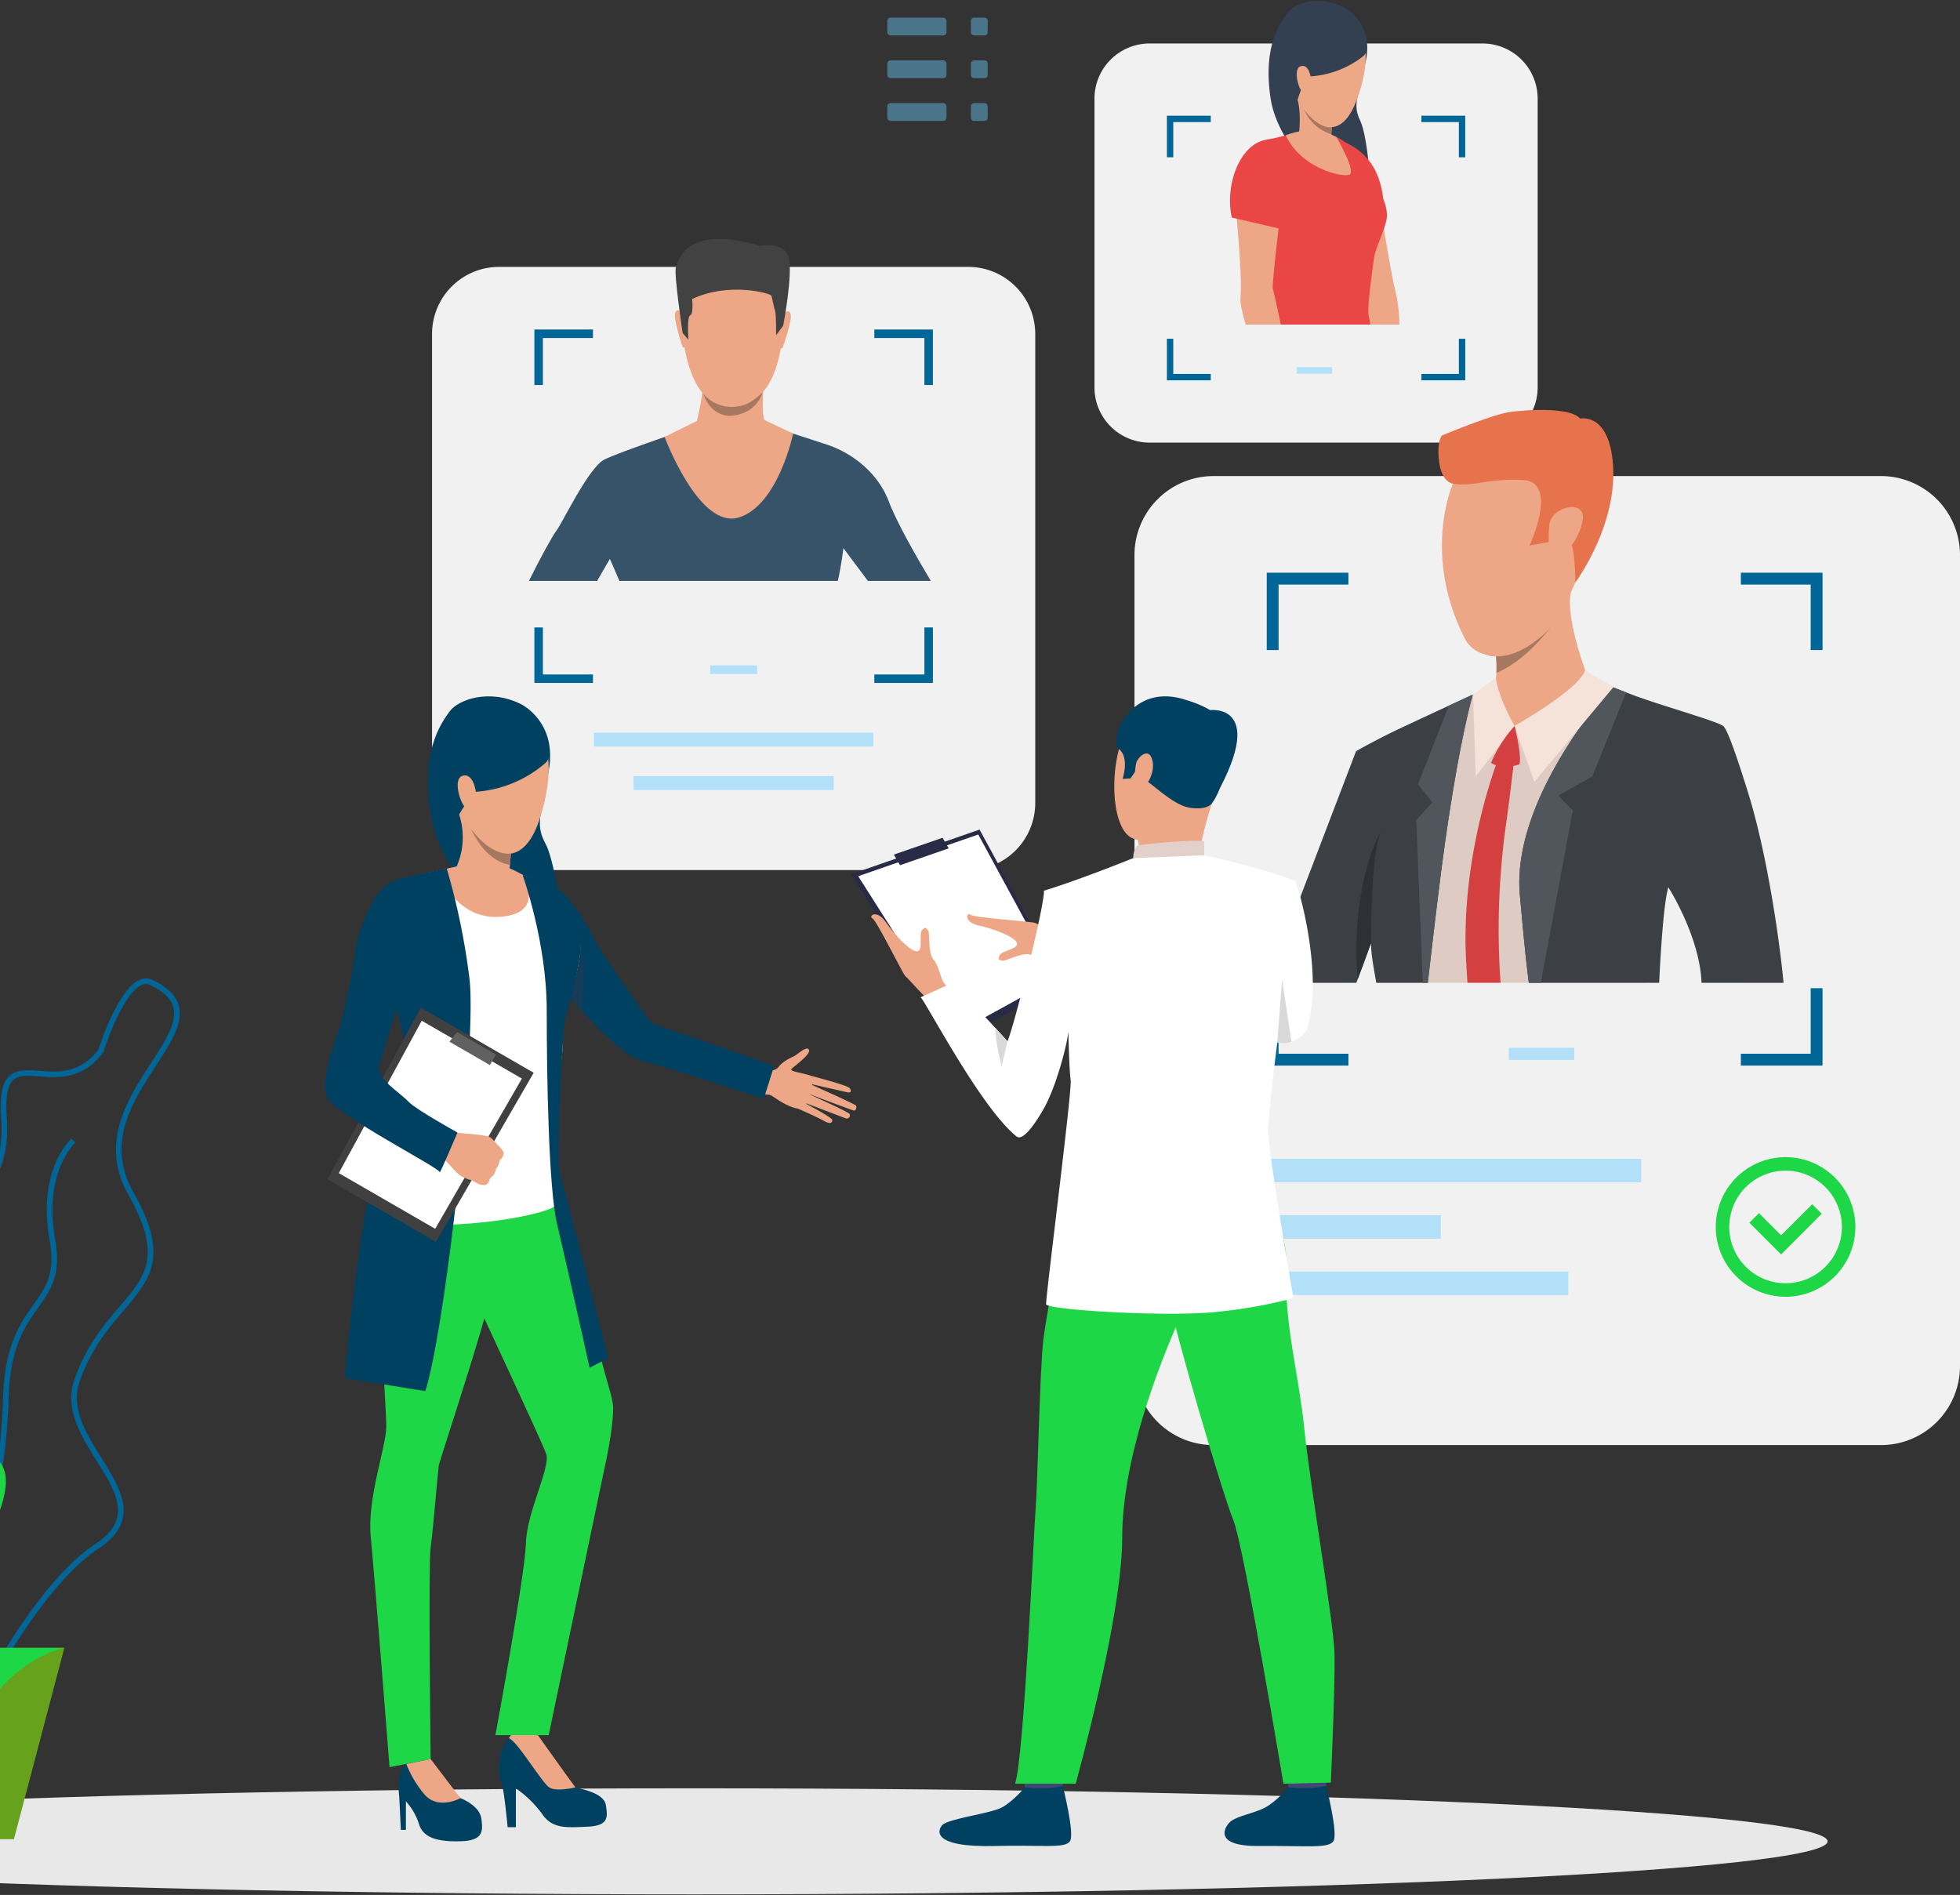 <svg xmlns="http://www.w3.org/2000/svg" xmlns:xlink="http://www.w3.org/1999/xlink" width="572" height="553" viewBox="0 0 572 553">
  <rect x="0" y="0" width="572" height="553" fill="#333333" stroke="none"/>
  <defs>
    <clipPath id="clip-path">
      <rect id="Rectángulo_707" data-name="Rectángulo 707" width="572" height="553" transform="translate(0 1912)" fill="none" stroke="#707070" stroke-width="1"/>
    </clipPath>
  </defs>
  <g id="estrategia-ilust-2" transform="translate(0 -1912)" clip-path="url(#clip-path)">
    <g id="estrategia-ilust-2-2" data-name="estrategia-ilust-2" transform="translate(-127.932 2489.506)">
      <path id="Trazado_4566" data-name="Trazado 4566" d="M421.82-320.128H284.946a19.581,19.581,0,0,1-19.58-19.58V-476.582a19.58,19.58,0,0,1,19.58-19.579H421.82A19.578,19.578,0,0,1,441.4-476.582v136.873A19.578,19.578,0,0,1,421.82-320.128Z" transform="translate(-11.347 -3.467)" fill="#f1f1f1" fill-rule="evenodd"/>
      <path id="Trazado_4567" data-name="Trazado 4567" d="M314.744-350.107h81.5v-4.026h-81.5Z" transform="translate(-13.458 -9.541)" fill="rgba(104,205,255,0.47)"/>
      <path id="Trazado_4568" data-name="Trazado 4568" d="M326.8-336.853h58.414v-4.027H326.8Z" transform="translate(-13.974 -10.107)" fill="rgba(104,205,255,0.47)"/>
      <path id="Trazado_4569" data-name="Trazado 4569" d="M697.371-149.6H502.581a23.064,23.064,0,0,1-23.065-23.065V-409.316a23.065,23.065,0,0,1,23.065-23.066H697.371a23.064,23.064,0,0,1,23.064,23.066v236.656A23.064,23.064,0,0,1,697.371-149.6Z" transform="translate(-20.504 -6.195)" fill="#f1f1f1" fill-rule="evenodd"/>
      <path id="Trazado_4570" data-name="Trazado 4570" d="M593.63-254.566h19.11V-258.1H593.63Z" transform="translate(-25.383 -13.647)" fill="rgba(104,205,255,0.47)"/>
      <path id="Trazado_4571" data-name="Trazado 4571" d="M517.846-217.374H629.033v-6.852H517.846Z" transform="translate(-22.143 -15.095)" fill="rgba(104,205,255,0.47)"/>
      <path id="Trazado_4572" data-name="Trazado 4572" d="M517.846-183.012h89.911v-6.852H517.846Z" transform="translate(-22.143 -16.565)" fill="rgba(104,205,255,0.47)"/>
      <path id="Trazado_4573" data-name="Trazado 4573" d="M517.846-200.193h52.71v-6.852h-52.71Z" transform="translate(-22.143 -15.83)" fill="rgba(104,205,255,0.47)"/>
      <path id="Trazado_4574" data-name="Trazado 4574" d="M523.3-281.666h-3.461v22.587h23.839v-3.46H523.3Zm155.28,0v19.127H658.206v3.46h23.835v-22.587ZM519.843-380.339H523.3v-19.123h20.378v-3.46H519.843Zm138.363-22.583v3.46h20.378v19.123h3.458v-22.583Z" transform="translate(-22.228 -7.454)" fill="#006698"/>
      <path id="Trazado_4575" data-name="Trazado 4575" d="M677.109-220.807a16.45,16.45,0,0,0-16.433,16.433,16.449,16.449,0,0,0,16.433,16.43,16.45,16.45,0,0,0,16.433-16.43A16.45,16.45,0,0,0,677.109-220.807Zm0,36.807a20.4,20.4,0,0,1-20.378-20.374,20.4,20.4,0,0,1,20.378-20.378,20.4,20.4,0,0,1,20.378,20.378A20.4,20.4,0,0,1,677.109-184Z" transform="translate(-28.081 -15.073)" fill="#1ED746"/>
      <path id="Trazado_4576" data-name="Trazado 4576" d="M676.249-195.74,666.991-205l2.786-2.789,6.472,6.467,9.067-9.067L688.1-207.6Z" transform="translate(-28.52 -15.687)" fill="#1ED746"/>
      <path id="Trazado_4577" data-name="Trazado 4577" d="M661.282-16.858c0,8.547-148.034,15.475-330.64,15.475S0-8.311,0-16.858,148.032-32.33,330.641-32.33,661.282-25.4,661.282-16.858Z" transform="translate(0 -23.301)" fill="#e8e8e8" fill-rule="evenodd"/>
      <path id="Trazado_4580" data-name="Trazado 4580" d="M399.966-425.552c-3.908-10.337-13.3-15.083-17.728-16.562-1.576-.525-4.4-1.445-7.365-2.406-5.354-1.73-11.2-3.611-11.2-3.611H345.207s-6.394,2.143-13.193,4.525l0,.006c-6.26,2.2-12.855,4.59-15.078,5.708-4.643,2.318-12.452,18.885-14.03,20.785-.815.978-4.439,7.431-8,14.641h19.894c2.1-3.611,3.721-6.413,3.721-6.413s1.259,2.761,2.784,6.413h63.737c1.008-4.241,1.635-9.58,1.635-9.58s3.414,4.642,7.142,9.58H412.18C407.712-409.961,402.168-419.716,399.966-425.552Z" transform="translate(-12.61 -5.521)" fill="#375369"/>
      <path id="Trazado_4581" data-name="Trazado 4581" d="M358.626-501.149s14.441,2.275,12.241,24.867-14.944,20.74-15.8,20.717-12.792.413-13.723-27.171C341.349-482.737,340.942-503.133,358.626-501.149Z" transform="translate(-14.596 -3.248)" fill="#eda786"/>
      <path id="Trazado_4582" data-name="Trazado 4582" d="M372.382-481.865s1.578-1.689,2.16.021-2.157,9.336-2.256,9.692c0,0-.287.663-.667.3S372.382-481.865,372.382-481.865Z" transform="translate(-15.887 -4.047)" fill="#eda786"/>
      <path id="Trazado_4583" data-name="Trazado 4583" d="M341.652-482.164s-1.548-1.719-2.159-.021,1.952,9.374,2.066,9.733c0,0,.277.669.664.311S341.652-482.164,341.652-482.164Z" transform="translate(-14.512 -4.033)" fill="#eda786"/>
      <path id="Trazado_4584" data-name="Trazado 4584" d="M371.01-479.343l-2.07,2.764s.06-6.058-.273-7.009-.839-3.852-1.115-4.536-12.4-4.082-23.108.992c0,0,.471,4.357-.557,4.745s-.521,7.1-.521,7.1l-1.7-1.918s-2.6-17.382-1.959-19.193,2.69-12.7,24.66-6.238c0,0,6.848-1.45,8.223,3.279S371.01-479.343,371.01-479.343Z" transform="translate(-14.521 -3.104)" fill="#424242"/>
      <path id="Trazado_4585" data-name="Trazado 4585" d="M367.233-449.175l-1.852-.91c-.9-2.011-.234-10.5-.234-10.5s-18.389-4.681-17.865-1.1-1.581,11.895-1.581,11.895l-9.435,4.685s10.052,26.99,21.6,23.509,15.916-24.482,15.916-24.482Z" transform="translate(-14.379 -4.884)" fill="#eda786"/>
      <path id="Trazado_4586" data-name="Trazado 4586" d="M348.053-457.49a10.9,10.9,0,0,0,8.1,3.826c3.385,0,5.814-.949,9.185-4.235,0,0-1.462,6.241-9.161,6.821C356.18-451.078,350.6-450.368,348.053-457.49Z" transform="translate(-14.883 -5.104)" fill="#a67860"/>
      <path id="Trazado_4587" data-name="Trazado 4587" d="M291.369-362.9s10.613,5.19,7.986,19.309-3.785,16.022-.848,21.54,6.4,29.051,3.755,33.51-32.69-19.6-36.858-39.791,2.643-29.169,5.048-32.515S282-367.652,291.369-362.9Z" transform="translate(-11.292 -9.066)" fill="#004161"/>
      <path id="Trazado_4588" data-name="Trazado 4588" d="M288.3-21.783h2.4V-33.127a32.143,32.143,0,0,1,7.676,7.492c2.96,4.345,7.028,3.978,13.225,3.7s5.921-2.773,5.367-6.288-6.845-4.625-8.881-5.18-6.655-8.514-8.139-10.453a26.532,26.532,0,0,1-3.1-5.18s-1.154-4.716-6.891,0-4.068,13.783-3.421,14.614S288.3-21.783,288.3-21.783Z" transform="translate(-12.221 -22.497)" fill="#004161"/>
      <path id="Trazado_4589" data-name="Trazado 4589" d="M300.538-33.366c2.126,1.388,7.676,0,7.676,0C306.642-35.4,296.977-49,296.977-49c-5.874-3.421-8.193,1.288-8.193,1.288C291.18-46.976,298.413-34.754,300.538-33.366Z" transform="translate(-12.348 -22.535)" fill="#eda786"/>
      <path id="Trazado_4590" data-name="Trazado 4590" d="M365.653-251.468s3.851.738,5.166-1.071c1.118-1.538,3.674-2.72,4.462-3.083,1.051-.491,3.721-3.19,4.352-1.869s-4.188,4.666-5.059,5.567,4.722,1.3,5.69,2.183-.223,10.106-4.031,9.388-7.4-4-8.093-3.995a23.611,23.611,0,0,1-2.793-.414Z" transform="translate(-15.622 -13.657)" fill="#eda786"/>
      <path id="Trazado_4591" data-name="Trazado 4591" d="M379.907-249.774s11.511,2.973,12.112,3.811.4,1.455-.684,1.221-11.2-2.549-11.2-2.549,13.032,5.807,13.676,6.388c.374.34.063,1.552-.53,1.482s-13.84-5.09-13.84-5.09,12.158,5.447,12.551,6.091a.917.917,0,0,1-1.152,1.265c-.93-.341-12.5-4.759-12.5-4.759s8.6,4.522,8.61,5.263c.007.454-.214,1.515-2.4.28s-7.639-3.611-7.639-3.611Z" transform="translate(-16.116 -14.003)" fill="#eda786"/>
      <path id="Trazado_4592" data-name="Trazado 4592" d="M255.825-20.6H257.3v-8.327a18.115,18.115,0,0,1,3.835,6.685c1.2,3.978,5.507,5.156,12.075,4.973s6.659-2.777,6.1-6.661-6.1-5.92-6.1-5.92c-2.5-2.219-8.694-11.42-8.694-11.42a8.66,8.66,0,0,0-7.1,1.455c-3.12,2.52-2.149,8.21-2.059,9.688S255.825-20.6,255.825-20.6Z" transform="translate(-10.91 -22.909)" fill="#004161"/>
      <path id="Trazado_4593" data-name="Trazado 4593" d="M259.988-226.967s-7.826,10.173-9.95,22.243,1.255,52.58,1.162,58.548-5.64,20.808-4.533,32.045,5.49,67.171,5.49,67.171l11.991-2.38s-.694-57.022,0-61.738,2.086-21.909,2.362-23.852,17.615-52.944,17.615-61.647S278.854-241.164,259.988-226.967Z" transform="translate(-10.541 -14.838)" fill="#1ED746"/>
      <path id="Trazado_4594" data-name="Trazado 4594" d="M300.451-222.778s12.855,49.066,14.383,55.864,3.734,12.4,3.734,15.289c0,6.7-2.486,17.45-2.486,17.45L299.756-56.1H284.208s8.664-46.84,8.9-56c.234-9.178,7.3-22.214,5.914-26.1s-22.337-48.7-22.337-48.7S260.819-237.022,300.451-222.778Z" transform="translate(-11.697 -15.048)" fill="#1ED746"/>
      <path id="Trazado_4595" data-name="Trazado 4595" d="M273.314-29.838l-8.694-11.42-7.1,1.455a32.162,32.162,0,0,0,5.361,8.957C266.97-26.29,273.314-29.838,273.314-29.838Z" transform="translate(-11.011 -22.919)" fill="#eda786"/>
      <path id="Trazado_4596" data-name="Trazado 4596" d="M295.9-309.772a16.045,16.045,0,0,1,9.3,4.792,61.366,61.366,0,0,1,8.813,13.423c1.048,2.289,15.752,23.5,16.517,23.975s8.153,2.943,13.049,4.593c7.558,2.542,22.707,8.049,22.707,8.049l-3.01,9.525s-28.485-9.322-35.62-11.076c-8.724-2.15-28.8-27.914-28.8-27.914S283.883-301.952,295.9-309.772Z" transform="translate(-12.453 -11.437)" fill="#004161"/>
      <path id="Trazado_4597" data-name="Trazado 4597" d="M284.8-313.672s6.864,3.244,9.248,3.718,11.633,12.492,13.256,16.88,0,10.967-3.338,18.689-.193,10.3-1.718,18.022-1.035,36.62-.748,40.912-44.634,10.793-53.5,2.973c0,0,6-26.041,13.112-33.474,1.535-1.6,1.376-12.318.324-14.988s-12.872-22.6-12.872-22.6-.867-20.214,4.292-24.219c4.482-3.481,16.7-4.722,18.889-5.487S280.319-314.339,284.8-313.672Z" transform="translate(-10.604 -11.255)" fill="#fff"/>
      <path id="Trazado_4598" data-name="Trazado 4598" d="M289.138-322.352s-.207,1.892-.443,4.444c-.09,1.012-.19,2.126-.28,3.271a76.888,76.888,0,0,0-.361,8.981S280.919-298.5,272.806-314a21.3,21.3,0,0,0,.844-15.089C271.08-337.791,289.138-322.352,289.138-322.352Z" transform="translate(-11.665 -10.498)" fill="#eda786"/>
      <path id="Trazado_4599" data-name="Trazado 4599" d="M310.577-270.457s1.718-11.424-.107-18.372c0,0,0,5.974-3.278,14.457Z" transform="translate(-13.135 -12.333)" fill="#173c58"/>
      <path id="Trazado_4600" data-name="Trazado 4600" d="M267.078-312.116s4.909,14.494,18.382,13.429,6.388-12.241,6.388-12.241a29.549,29.549,0,0,0-4.3-2.106c-.945-.184-14.9-.357-14.9-.357Z" transform="translate(-11.42 -11.283)" fill="#eda786"/>
      <path id="Trazado_4601" data-name="Trazado 4601" d="M292.954-310.818s7.059,19.524,7.059,39.421.567,52.306,3.03,62.538,9.479,41.887,9.479,41.887l5.5-2.844S304.8-220.329,303.8-223.973s.758-42.124,1.706-45.344,4.976-17.564,4.352-21.547c-.791-5.016-5.483-12.438-13.065-18.819Z" transform="translate(-12.527 -11.393)" fill="#004161"/>
      <path id="Trazado_4602" data-name="Trazado 4602" d="M268.53-312.7a202.634,202.634,0,0,1,6.608,32.031c2.223,17.988-6.821,101.486-12.885,120.438l-23.505-3.791s5.059-59.018,11.928-69.757,9.054-20.245,1.638-42.661,3.251-33.521,3.251-33.521S266.471-312.463,268.53-312.7Z" transform="translate(-10.209 -11.312)" fill="#004161"/>
      <path id="Trazado_4603" data-name="Trazado 4603" d="M293.662-251.324l-28.5,49.356-31.678-18.289,27.256-50.073Z" transform="translate(-9.984 -13.124)" fill="#404040"/>
      <path id="Trazado_4604" data-name="Trazado 4604" d="M290.372-249.454l-25.307,43.836-28.133-16.246,24.209-44.471Z" transform="translate(-10.131 -13.295)" fill="#fff"/>
      <path id="Trazado_4605" data-name="Trazado 4605" d="M282.479-253.245l1.776-3.078-11.374-6.568-2.223,2.82Z" transform="translate(-11.573 -13.442)" fill="#616161"/>
      <path id="Trazado_4606" data-name="Trazado 4606" d="M281-216.916a5.907,5.907,0,0,1-1.866-.267s-.995-.577-1.725-.948a5.69,5.69,0,0,0-.577-.257,10.861,10.861,0,0,1-3.177-1.345c-1.259-.874-5.72-6.04-5.72-6.04l2.106-3.2,1.545-3.28s9.368.6,10.636,1.281c.123.071.244.141.35.213a13.621,13.621,0,0,1,1.982,2.029c.181.154,1.872,1.805,1.812,2.51a2.317,2.317,0,0,1-1.121,1.946,5.518,5.518,0,0,1-1.185,2.793,3.434,3.434,0,0,1-1.648,2.54S282.046-217.174,281-216.916Z" transform="translate(-11.457 -14.752)" fill="#eda786"/>
      <path id="Trazado_4607" data-name="Trazado 4607" d="M260.189-309.785s-8.654-2.476-13.613,7.059-4.936,13.6-5.6,18.261c-.628,4.4-3.451,16.4-3.738,17.638s-6.682,16.022-3.748,21.189c2.946,5.193,32.9,20.482,32.709,21.626s5.186-11.557,5.186-11.557-12.118-6.758-14.1-8.837c-3.224-3.377-10.026-7.018-8.628-11.21,1.639-4.922,6.571-21.532,7.716-23.965S267.481-306.684,260.189-309.785Z" transform="translate(-9.951 -11.424)" fill="#004161"/>
      <path id="Trazado_4608" data-name="Trazado 4608" d="M290.073-361.179s15.4,4.842,7.041,31.429-29.4-3.08-27.2-19.28S290.073-361.179,290.073-361.179Z" transform="translate(-11.534 -9.22)" fill="#eda886"/>
      <path id="Trazado_4609" data-name="Trazado 4609" d="M298.636-345.76a34.757,34.757,0,0,1-20.465,8.451s-4.926,5.773-5.3,8.039c0,0-11.43-19.484,2.62-31.163S303.8-350.573,298.636-345.76Z" transform="translate(-11.48 -9.125)" fill="#004161"/>
      <path id="Trazado_4610" data-name="Trazado 4610" d="M278.525-335.809c-.1-1.935-1.291-6.338-4.168-5.106s.176,10.2,2.086,9.648C276.443-331.267,278.759-331.23,278.525-335.809Z" transform="translate(-11.681 -10.097)" fill="#eda886"/>
      <path id="Trazado_4611" data-name="Trazado 4611" d="M288.886-317.613c-.09,1.012-.19,2.126-.28,3.271,0,0-6.8-.407-11.347-10.521C277.555-324.421,282.538-317.1,288.886-317.613Z" transform="translate(-11.855 -10.792)" fill="#a67860"/>
      <path id="Trazado_4612" data-name="Trazado 4612" d="M113.127-70.439c9.879-6.948,21.439-55.363,22.129-84.2.353-14.771,4.72-20.925,8.572-26.356,3.683-5.189,6.862-9.671,5.01-19.964-3.541-19.669,5.767-28.16,5.862-28.243l-1.078-1.228c-.414.364-10.108,9.121-6.392,29.763,1.731,9.615-1.123,13.636-4.735,18.729-3.791,5.339-8.508,11.988-8.873,27.259-.74,30.947-12.56,76.658-21.436,82.9Z" transform="translate(-4.797 -14.83)" fill="#006698" fill-rule="evenodd"/>
      <path id="Trazado_4613" data-name="Trazado 4613" d="M58.679-156.338c-5.851-3.193-12.125-3.838-14.594-1.5-1.877,1.779-.992,4.825.081,7.068a32.814,32.814,0,0,0,6.919,9.251c3.175,3.237,5.683,5.8,4.411,10.766-.249.974-.537,1.959-.826,2.947-2.018,6.9-3.924,13.422,6.642,18.172,2.482,1.114,4.756,2.008,6.763,2.8,8.36,3.28,13.883,5.447,19.8,17.945,1.1,2.326,2.071,4.522,3.008,6.645C96-70.661,99.081-63.67,110.254-65.929c3.2-.647,5.29-2.3,6.2-4.909C118.8-77.55,113.188-89.3,108.231-95.2a39.03,39.03,0,0,1-7.948-25.694c.152-2.42.4-4.645.621-6.6.582-5.2,1-8.957-.926-11.123-1.763-1.982-5.624-2.88-12.517-2.914-13.841-.063-19.306-5.787-23.7-10.382A22.257,22.257,0,0,0,58.679-156.338ZM89.392-81.585c-.933-2.116-1.9-4.3-2.99-6.608C80.759-100.1,75.76-102.066,67.477-105.317c-2.023-.794-4.318-1.7-6.835-2.823-11.864-5.333-9.567-13.189-7.54-20.121.283-.971.566-1.938.811-2.893,1.043-4.079-.961-6.124-4-9.221a34.568,34.568,0,0,1-7.226-9.688c-2.368-4.95-1.161-7.6.269-8.958,3.01-2.854,9.949-2.33,16.5,1.248a23.812,23.812,0,0,1,5.485,4.726c4.177,4.372,9.375,9.815,22.522,9.878,7.5.034,11.6,1.068,13.73,3.458,2.413,2.714,1.959,6.772,1.329,12.392-.218,1.942-.465,4.148-.615,6.527a38.087,38.087,0,0,0,7.571,24.543c5.008,5.96,11.178,18.335,8.515,25.948-1.116,3.194-3.613,5.2-7.42,5.974a21.075,21.075,0,0,1-4.177.451C97.206-63.877,93.841-71.5,89.392-81.585Z" transform="translate(-1.768 -17.805)" fill="#006698" fill-rule="evenodd"/>
      <path id="Trazado_4614" data-name="Trazado 4614" d="M110.969-53.862l1.631-.083c-.08-1.535-2.138-37.665-16.646-48.238-15.916-11.6-20.934-24.069-23.323-32.439-2.816-9.859-17.149-12.495-17.758-12.6l-.284,1.609c.139.027,13.936,2.566,16.471,11.444,2.456,8.6,7.609,21.409,23.932,33.307C108.877-90.743,110.948-54.23,110.969-53.862Z" transform="translate(-2.334 -18.388)" fill="#006698" fill-rule="evenodd"/>
      <path id="Trazado_4615" data-name="Trazado 4615" d="M160.025-114.266c10.919-7.185,6.007-15.025.319-24.106-4.473-7.142-9.544-15.234-6.564-23.745,3.482-9.945,8.647-15.992,13.2-21.325,7.635-8.934,12.678-14.837,2.583-32.669-8.548-15.1-.139-28.051,6.621-38.456,4.144-6.385,7.726-11.9,6.481-16.333-.7-2.476-2.907-4.576-6.751-6.414a2.792,2.792,0,0,0-2.45,0c-5.771,2.513-11.07,19.269-11.124,19.44l-.042.134-.086.113c-5.994,7.923-13.04,7.409-18.7,6.992-3.383-.247-6.055-.444-7.665,1.161-1.586,1.578-2.171,5.036-1.788,10.573,1.466,21.189-10.331,25.508-19.811,28.975-5.325,1.95-9.925,3.635-11.5,7.783-1.681,4.428.147,11.334,5.752,21.729,13.383,24.816,5.893,30.724-1.352,36.437-6.058,4.779-11.782,9.291-4.987,25.641,6.974,16.783,6.647,34.885,6.408,48.1-.164,9.021-.292,16.146,2.2,17.388,1.457.724,4.243-.5,8.285-3.644C120.673-60.008,139.835-100.984,160.025-114.266ZM110.039-51.381c-3.414-1.7-3.29-8.534-3.1-18.879.236-13.072.561-30.977-6.283-47.447-7.27-17.495-.786-22.607,5.485-27.549,7.022-5.54,13.656-10.77.925-34.381-5.847-10.844-7.7-18.179-5.842-23.085,1.84-4.846,7-6.734,12.466-8.734,9.433-3.454,20.123-7.365,18.743-27.329-.424-6.121.3-9.885,2.264-11.844,2.138-2.13,5.29-1.9,8.938-1.632,5.513.4,11.757.861,17.2-6.237.566-1.773,5.765-17.6,11.986-20.312a4.4,4.4,0,0,1,3.808.02c4.294,2.052,6.785,4.488,7.619,7.449,1.448,5.142-2.319,10.943-6.684,17.661-6.856,10.559-14.628,22.524-6.567,36.764,10.655,18.826,5.028,25.418-2.763,34.535-4.464,5.227-9.522,11.147-12.9,20.8-2.72,7.77,1.919,15.175,6.407,22.337,5.628,8.984,11.448,18.276-.806,26.338-20.26,13.329-40.267,56.838-40.467,57.275l-.082.18-.157.123C116.484-52.4,113.768-51,111.721-51A3.687,3.687,0,0,1,110.039-51.381Z" transform="translate(-4.167 -12.743)" fill="#006698" fill-rule="evenodd"/>
      <path id="Trazado_4616" data-name="Trazado 4616" d="M76.667-239.333c10.311-3.534,8.169,16.34,12.526,31.044s48.47,6.414,29.953,43.235,23.418,12.312,10.891,44.444-1.088,66.5-14.7,57.756-7.648-49.2-21.808-54.011-16.47-10.416-2.451-23.485-36.736-26.048-24.21-52.44S64.754-235.249,76.667-239.333Z" transform="translate(-2.773 -14.432)" fill="#1ED746" fill-rule="evenodd"/>
      <path id="Trazado_4617" data-name="Trazado 4617" d="M111.418-62.915c1.3-5.5,12.369-53.905,2.037-59.759-9.106-5.156-8.882-25.214-7.462-44.157,1.258-16.766-20.277-24.6-21.194-24.929l-.546,1.542c.213.073,21.275,7.746,20.111,23.264-1.459,19.454-1.615,40.095,8.286,45.7,7.846,4.445.622,43.349-2.823,57.963Z" transform="translate(-3.603 -16.483)" fill="#fff"/>
      <path id="Trazado_4618" data-name="Trazado 4618" d="M150.486-75.164l-14.721,55.85h-32.9L88.144-75.164Z" transform="translate(-3.769 -21.469)" fill="#67a21c" fill-rule="evenodd"/>
      <path id="Trazado_4619" data-name="Trazado 4619" d="M150.486-75.164s-32.409,6.084-32.409,55.85H102.865L88.144-75.164Z" transform="translate(-3.769 -21.469)" fill="#1ED746" fill-rule="evenodd"/>
      <path id="Trazado_4620" data-name="Trazado 4620" d="M580.56-447.782H483.423a16.1,16.1,0,0,1-16.1-16.1v-84.285a16.1,16.1,0,0,1,16.1-16.1H580.56a16.1,16.1,0,0,1,16.1,16.1v84.285A16.1,16.1,0,0,1,580.56-447.782Z" transform="translate(-19.983 -0.555)" fill="#f1f1f1" fill-rule="evenodd"/>
      <path id="Trazado_4621" data-name="Trazado 4621" d="M529.009-463.693h10.259v-1.9H529.009Z" transform="translate(-22.62 -4.775)" fill="rgba(104,205,255,0.47)"/>
      <path id="Trazado_4622" data-name="Trazado 4622" d="M543.045-575.019s8.266,4.538,5.643,15.7-3.625,12.632-1.491,17.141,4.008,23.406,1.732,26.862-25.327-16.862-27.886-33.117,3.2-23.159,5.25-25.734S535.756-579.162,543.045-575.019Z" transform="translate(-22.252)" fill="#334052"/>
      <path id="Trazado_4623" data-name="Trazado 4623" d="M559.205-480.93h-8.847c-.427-4.365-.824-7.4-.745-7.853.13-.741-8.8-24.178-9.638-26.116s-4.115-7.132-4.542-12.028,5.95-6.871,5.95-6.871c8.617,1.543,11.534,13.462,11.534,13.462s3.617,24.168,5.45,30.97A43.252,43.252,0,0,1,559.205-480.93Z" transform="translate(-22.894 -1.858)" fill="#eda786"/>
      <path id="Trazado_4624" data-name="Trazado 4624" d="M554.761-514.61l-13.179,5.555s-12.112-30.054-1.959-26.7C549.744-532.409,554.3-526.12,554.761-514.61Z" transform="translate(-22.901 -1.763)" fill="#eb4646"/>
      <path id="Trazado_4625" data-name="Trazado 4625" d="M550.861-500.537c-.384,2.984-1.962,13.555-1.609,16.408.06.471.254,1.555.548,3.028H518.028c.844-3.016,1.615-5.686,2.079-7.241,1.545-5.117.066-6.487-.714-10.581-.3-1.6-1.372-4.646-2.534-8.085-.391-1.148-.791-2.345-1.177-3.547a73.344,73.344,0,0,1-2.447-11.339c-1.915-12.222,7.483-13.4,7.483-13.4,3.494-.644,9.6-2.529,9.6-2.529l9.558,1.988a10.415,10.415,0,0,1,2.236,1.321l0,.006a17.4,17.4,0,0,1,2.153,1.884,57.8,57.8,0,0,1,5.2,7.516c.634,1.035,1.275,2.1,1.875,3.141,1.943,3.364,3.324,6.076,3.281,9.136C554.582-509.819,551.245-503.521,550.861-500.537Z" transform="translate(-21.935 -1.686)" fill="#eb4646"/>
      <path id="Trazado_4626" data-name="Trazado 4626" d="M540.415-535.826s5.987,10.234,3.761,11-13.963-1.82-18.549-11.489C525.627-536.317,533.33-539.818,540.415-535.826Z" transform="translate(-22.476 -1.69)" fill="#eda786"/>
      <path id="Trazado_4627" data-name="Trazado 4627" d="M539.648-531.739s-5.32,2.251-10.136-5.159c0,0,1.3-8.413-1.442-13.281s11.958,5.834,11.958,5.834-.237,1-.483,2.484c-.124.758-.254,1.64-.354,2.576-.083.779-.146,1.6-.173,2.414A13.124,13.124,0,0,0,539.648-531.739Z" transform="translate(-22.565 -1.104)" fill="#eda786"/>
      <path id="Trazado_4628" data-name="Trazado 4628" d="M525.928-518.885c-1.094,5.632-8.95,12.687-8.95,12.687-.388-1.151-.788-2.345-1.172-3.546A51.349,51.349,0,0,0,525.928-518.885Z" transform="translate(-22.056 -2.496)" fill="#383c62"/>
      <path id="Trazado_4629" data-name="Trazado 4629" d="M523.705-515.023c-.5,2.052-2.789,22.841-2.54,23.55.147.407,1.255,5.215,2.366,10.56H513.276c-1.051-3.444-1.671-6.3-1.521-7.923.654-7.012-1.722-29.366-1.722-29.366s-2.13-13.522,9.091-15.212c0,0,6.631.872,7.031,5.767S524.2-517.071,523.705-515.023Z" transform="translate(-21.802 -1.875)" fill="#eda786"/>
      <path id="Trazado_4630" data-name="Trazado 4630" d="M509.152-512.222l13.923,3.253s11.047-21.447,1.1-25.363C513.688-538.46,506.639-523.921,509.152-512.222Z" transform="translate(-21.749 -1.805)" fill="#eb4646"/>
      <path id="Trazado_4631" data-name="Trazado 4631" d="M541.965-573.7s12.1,4.441,4.432,25.325-23.328-3.565-20.965-16.4S541.965-573.7,541.965-573.7Z" transform="translate(-22.457 -0.128)" fill="#eda886"/>
      <path id="Trazado_4632" data-name="Trazado 4632" d="M548.233-561.083a27.746,27.746,0,0,1-16.637,5.967s-2.4,5.839-2.784,7.631c0,0-10.129-17.387,1.515-26.17S552.531-564.727,548.233-561.083Z" transform="translate(-22.437 -0.051)" fill="#334052"/>
      <path id="Trazado_4633" data-name="Trazado 4633" d="M533.159-553.067c-.007-1.546-.791-5.1-3.13-4.228s-.243,8.139,1.3,7.772C531.327-549.523,533.177-549.407,533.159-553.067Z" transform="translate(-22.619 -0.847)" fill="#eda886"/>
      <path id="Trazado_4634" data-name="Trazado 4634" d="M539.18-536.912a12.865,12.865,0,0,1-7.953-7.174c4.625,5.976,8.113,5.117,8.113,5.117C539.256-538.19,539.25-537.7,539.18-536.912Z" transform="translate(-22.715 -1.418)" fill="#a67860"/>
      <path id="Trazado_4635" data-name="Trazado 4635" d="M491.259-477.149H489.4v12.126h12.8v-1.858H491.259Zm83.354,0v10.268H563.676v1.858h12.8v-12.126ZM489.4-530.117h1.859v-10.266H502.2v-1.858H489.4Zm74.276-12.124v1.858h10.936v10.266h1.859v-12.124Z" transform="translate(-20.927 -1.497)" fill="#006698"/>
      <path id="Trazado_4636" data-name="Trazado 4636" d="M350.159-372.142h13.7v-2.538h-13.7Z" transform="translate(-14.973 -8.662)" fill="rgba(104,205,255,0.47)"/>
      <path id="Trazado_4637" data-name="Trazado 4637" d="M299.049-390.116h-2.483v16.2h17.091V-376.4H299.049Zm111.337,0V-376.4h-14.61v2.481h17.091v-16.2Zm-113.82-70.751h2.483v-13.712h14.607v-2.481H296.566Zm99.209-16.193v2.481h14.61v13.712h2.48v-16.193Z" transform="translate(-12.681 -4.284)" fill="#006698"/>
      <path id="Trazado_4638" data-name="Trazado 4638" d="M670.492-281.881H658.905c-.214-.464-.384-.868-.527-1.192-3.437-8.119-21.159-26.739-21.159-26.739v.04l-.01.02v.023l-.031.08c-.01.04-.02.09-.04.15l-.02.1c-.01.031-.019.051-.03.08-.728,2.713-4.3,16.229-6.084,27.436H552.583c-.18-1.038-.391-2.029-.634-2.947a63.091,63.091,0,0,1-1.511-8.11c-.011-.13-.031-.25-.041-.38-.059-.474-.113-.948-.153-1.415a74.583,74.583,0,0,1-.13-12.979c-.22.474-1.805,6.284-3.882,13.453-1.141,3.934-2.432,8.283-3.714,12.378H524l23.238-67.044c.514-.4,6.545-3.318,10.943-5.416,4.489-2.138,9.9-5.275,14.794-7.958,2.5-1.372,4.863-2.613,6.911-3.55l.311-.142V-366c3.38-1.543,5.63-2.563,5.63-2.563h.011c.079-.01.614-.06,1.462-.141,4.718-.454,19.366-1.825,24.269-2.108.4-.031.744-.04,1.008-.051a4.106,4.106,0,0,1,.494,0,61.8,61.8,0,0,1,7.605,2.6c.15.051.3.111.451.172.193.071.373.141.568.212.344.131.694.262,1.047.4.708.281,1.443.564,2.18.857.251.1.514.2.777.3,7.936,3.147,17.034,7.05,19.194,8.6,1.432,1.018,5.88,9.4,11.033,19.769C661.474-320.171,668.263-294.53,670.492-281.881Z" transform="translate(-22.406 -8.825)" fill="#decbc3"/>
      <path id="Trazado_4639" data-name="Trazado 4639" d="M615.694-374.318c-.21,10.541-20.621,16.309-20.621,16.309s-8.538-10.7-6.5-11.728c.8-.4,1.128-2,1.228-3.792a37.561,37.561,0,0,0-.117-4.781c-.06-.746-.121-1.225-.121-1.225s2.917-3.077,6.628-6.743c6.481-6.41,15.4-14.622,15.409-11.355a3.033,3.033,0,0,1-.074.619C609.961-389.662,615.694-374.318,615.694-374.318Z" transform="translate(-25.154 -7.649)" fill="#eda786"/>
      <path id="Trazado_4640" data-name="Trazado 4640" d="M607.8-389.378v0c-.04.061-.907,1.356-2.383,3.215-3.134,3.941-9.024,10.416-15.645,13.017a37.561,37.561,0,0,0-.117-4.781,10.683,10.683,0,0,1-2.029-.244,63.18,63.18,0,0,1,4.439-6.5l4.1-1.226Z" transform="translate(-25.127 -8.033)" fill="#a67860"/>
      <path id="Trazado_4641" data-name="Trazado 4641" d="M611.107-399.033c-1.765,3.84-3.44,6.624-3.918,7.728v0a13.66,13.66,0,0,1-2.383,3.215c-3.364,3.623-9.618,8.4-15.762,8.235a10.683,10.683,0,0,1-2.029-.244c-2.48-.543-5.41-1.7-7.022-4.852-12.735-24.93-3.514-45.317-3.514-45.317s34.816-9.845,40.262.636C620.565-422.279,615.256-408.058,611.107-399.033Z" transform="translate(-24.512 -6.106)" fill="#eda786"/>
      <path id="Trazado_4642" data-name="Trazado 4642" d="M576.433-431.04s-3.234-.179-4.035-6.309c-.791-6.057.808-7.735.808-7.735s14.374-6.017,19.536-6.8,17.852-1.534,20.829,1.868c0,0,7.229-1.679,9.2,10.32,3.123,19.038-10.646,37.523-10.646,37.523s.117-12.437-2.627-14.085-5.109,2.271-5.109,2.271l-5.61,1.005s8.52-18.4-1.7-19.082S582.284-429.972,576.433-431.04Z" transform="translate(-24.466 -5.332)" fill="#e7734d"/>
      <path id="Trazado_4643" data-name="Trazado 4643" d="M605.978-417.678c.534-5.479,10.443-7.571,9.778-1.828s-5.543,11.261-7.8,11.067S605.571-413.5,605.978-417.678Z" transform="translate(-25.904 -6.599)" fill="#eda786"/>
      <path id="Trazado_4644" data-name="Trazado 4644" d="M663.591-337.31c-3.227-10.338-6.021-18.518-7.263-19.406-2.169-1.553-19.353-6.283-27.513-9.48-.263-.1-.527-.2-.777-.3-.737-.293-1.471-.575-2.18-.857-.353-.142-.7-.273-1.047-.4-.194-.071-.374-.141-.568-.212-.15-.061-.3-.122-.451-.172l-.043.04a133.871,133.871,0,0,0-9,11.519c-8.433,11.982-19.417,31.4-17.732,49.323.545,5.746,1.208,14.006,2.33,23.277.079.738.17,1.472.27,2.22H637.66c.464-9.705,1.292-22.484,2.543-27.436.01-.03.02-.05.03-.08l.02-.1c.01-.051.031-.1.04-.15l.031-.08v-.023l.01-.02s9.208,14.394,9.682,27.89H673.96C672.789-294.3,669.128-319.567,663.591-337.31Z" transform="translate(-25.521 -8.941)" fill="#3c4045"/>
      <path id="Trazado_4645" data-name="Trazado 4645" d="M579.883-365.5s-2.874,9.562-6.585,33.436v.01c-.134.8-.254,1.614-.384,2.451-.01.091-.03.191-.04.293-.093.545-.173,1.109-.254,1.674-.01.071-.02.131-.03.2-.06.373-.121.756-.17,1.15-.144.938-.283,1.907-.424,2.885-1.392,9.742-3.251,25.224-5.136,41.747H551.821c-.817-4.589-1.581-8.767-1.521-11.63a1.7,1.7,0,0,0-.071.193c-1.2,3.327-2.522,6.949-3.863,10.469-.121.32-.24.644-.365.968H520.08L545.9-349.2c.514-.4,7.161-3.984,11.561-6.072,4.589-2.189,10.389-4.883,15.532-7.253,2.459-1.139,4.769-2.2,6.728-3.1Z" transform="translate(-22.238 -9.049)" fill="#3c4045"/>
      <path id="Trazado_4646" data-name="Trazado 4646" d="M618.133-341.99l-9.935,5.608,4.249,4.327-9.322,50.291h-3.511c-1.291-10.169-2.025-19.3-2.6-25.5-2.593-27.719,25.063-58.976,26.779-60.882,1.329.5,2.764,1.06,4.245,1.645Z" transform="translate(-25.521 -8.941)" fill="#50565c"/>
      <path id="Trazado_4647" data-name="Trazado 4647" d="M581.971-365.773s-3.711,12.114-8.026,42.363c-1.392,9.732-3.261,25.224-5.146,41.747h-1.462l-1.926-47.516,4.729-5.124-4.205-5.255,9-22.977c2.459-1.139,4.769-2.2,6.728-3.1Z" transform="translate(-24.177 -9.043)" fill="#50565c"/>
      <path id="Trazado_4648" data-name="Trazado 4648" d="M624.231-368.242l-8.233-5s-.23,4.515-20.621,16.309l5.79,16.308Z" transform="translate(-25.458 -8.723)" fill="#f5e2d9"/>
      <path id="Trazado_4649" data-name="Trazado 4649" d="M589.412-370.867s.321,4.873,5.424,14.034l-11.3,14.731-.821-23.892Z" transform="translate(-24.917 -8.825)" fill="#f5e2d9"/>
      <path id="Trazado_4650" data-name="Trazado 4650" d="M595.1-356.206s2.189,8.76,1.4,11.212c0,0-4.816,1.752-8.276-.437A38.432,38.432,0,0,1,595.1-356.206Z" transform="translate(-25.152 -9.452)" fill="#d44040"/>
      <path id="Trazado_4651" data-name="Trazado 4651" d="M592.115-326.029a220.28,220.28,0,0,0-1.451,45.166h-9.652q-.2-2.859-.373-5.97c-1.8-31.158,9.217-59,9.217-59l4.913-1.23S593.186-333.292,592.115-326.029Z" transform="translate(-24.819 -9.843)" fill="#d44040"/>
      <path id="Trazado_4652" data-name="Trazado 4652" d="M551.769-305.637c-.367,7.475-.313,14.114-.313,14.114v.007c0,.033-.01.236-.024.571-.016-.127-.034-.251-.047-.377-1.2,3.33-2.522,6.945-3.858,10.469a111.184,111.184,0,0,1-.3-11.407c.534-20.962,7.129-31.953,7.129-31.953C552.841-320.562,552.117-312.722,551.769-305.637Z" transform="translate(-23.398 -10.82)" fill="#2d3133"/>
      <path id="Trazado_4653" data-name="Trazado 4653" d="M454.961-279.813l-30.84,16.95L393.15-311.6l37.462-13.01Z" transform="translate(-16.811 -10.803)" fill="#292b46"/>
      <path id="Trazado_4654" data-name="Trazado 4654" d="M453.1-281.214l-28.842,15.853L395.294-310.94l35.032-12.168Z" transform="translate(-16.903 -10.867)" fill="#fff"/>
      <path id="Trazado_4655" data-name="Trazado 4655" d="M465.081-288.7s-5.366-2.566-7.723-3.908-8.417-3.187-8.907-3.624-17.965-1.515-19.026-2.429-2.09,2.142,2.439,3.137,10.833,3.417,11.177,5.186-4.652,2.193-5.156,3.651.14,1.129.858,1.443,5.943-2.584,8.243-1.759,5.81-.317,7.573.287,10.33,3.484,10.33,3.484Z" transform="translate(-18.323 -11.905)" fill="#eda786"/>
      <path id="Trazado_4656" data-name="Trazado 4656" d="M422.88-267.872s-4.509-4.058-6.691-5.757-6.278-6.691-6.882-6.985-8.424-16.339-9.7-16.98,1.208-2.807,3.9,1.075,7.439,8.88,9.241,8.514.254-5.236,1.431-6.281,1.122-.306,1.692.247-.117,6.608,1.552,8.453,1.966,5.6,3.22,7.025,7.306,8.377,7.306,8.377Z" transform="translate(-17.072 -11.907)" fill="#eda786"/>
      <path id="Trazado_4657" data-name="Trazado 4657" d="M525.39-39.906s.978,6.771,1.1,7.789,10.853-.6,10.853-.6l.868-8.06S526.732-40.861,525.39-39.906Z" transform="translate(-22.465 -22.939)" fill="#414673"/>
      <path id="Trazado_4658" data-name="Trazado 4658" d="M525.587-32.65s-3.4,4.078-6.688,5.857-8.453,2.483-10.4,4.325c-1.4,1.328-5.109,7.049,8.544,6.935s20.241.808,21.7-1.388-2.115-16.186-2.115-16.186S533.4-31.946,525.587-32.65Z" transform="translate(-21.678 -23.267)" fill="#004161"/>
      <path id="Trazado_4659" data-name="Trazado 4659" d="M445.081-39.906s.974,6.771,1.094,7.789,10.853-.6,10.853-.6l.867-8.06S446.419-40.861,445.081-39.906Z" transform="translate(-19.031 -22.939)" fill="#414673"/>
      <path id="Trazado_4660" data-name="Trazado 4660" d="M444.992-32.65s-3.4,4.078-6.688,5.857-15.386,3.241-17.331,5.08c-1.405,1.332-3.738,6.678,15.475,6.181,13.653-.357,20.241.808,21.7-1.388s-2.116-16.186-2.116-16.186S452.988-31.866,444.992-32.65Z" transform="translate(-17.962 -23.267)" fill="#004161"/>
      <path id="Trazado_4661" data-name="Trazado 4661" d="M515.009-221.618s10.083,16.016,9.331,30.5,3.655,30.286,5.17,45.411c1.689,16.864,8.6,56.781,8.847,65.8s-1.071,37.819-1.071,37.819l-13.833.317s-11.614-69.788-14.624-76.909S490.9-176.567,490.4-182.264,515.009-221.618,515.009-221.618Z" transform="translate(-20.969 -15.207)" fill="#1ED746"/>
      <path id="Trazado_4662" data-name="Trazado 4662" d="M459.918-219.572s-7.6,39.684-8.6,48.545-1.672,42.888-2.173,48.425-3.344,72.48-6.02,80.707h17.684s13.573-48.662,13.573-71.686,10.487-50.054,17.258-65.246,22.263-15.552,26.422-43.736C518.062-222.563,465.551-228.513,459.918-219.572Z" transform="translate(-18.948 -15.083)" fill="#1ED746"/>
      <path id="Trazado_4663" data-name="Trazado 4663" d="M497.457-362.359s-13.533-5.054-19.77,5.247-5.64,30.923,1.181,33.459,17.068,1.211,20.562-5.236,6.644-15.764,6.491-21.992S501.012-360.561,497.457-362.359Z" transform="translate(-20.24 -9.136)" fill="#eda786"/>
      <path id="Trazado_4664" data-name="Trazado 4664" d="M480.631-321.951s.564,3.653-.368,5.455S497.8-314.65,497.8-314.65a121.4,121.4,0,0,1,4.342-18.061C504.977-340.983,480.631-321.951,480.631-321.951Z" transform="translate(-20.534 -10.367)" fill="#eda786"/>
      <path id="Trazado_4665" data-name="Trazado 4665" d="M501.87-334.012s-1.275,2.1-6.475,1.287-11.547-7.736-13.72-8.5-2.192-2.035-2.192-2.035l-1.358,1.985-2.31.145s2.106-6.19-1.068-8.715,3.294-20.036,19.975-14.205c0,0,12.812,3.531,12.347,10.818S504.735-337.641,501.87-334.012Z" transform="translate(-20.266 -9.066)" fill="#004161"/>
      <path id="Trazado_4666" data-name="Trazado 4666" d="M479.122-316.131s.056-3.44,1.615-3.771,17.207-1.833,19.12-1.081v4.007S496.169-314.71,479.122-316.131Z" transform="translate(-20.487 -10.949)" fill="#e2d1ca"/>
      <path id="Trazado_4667" data-name="Trazado 4667" d="M480.07-345.163c.293-1.222,3.4-4.715,4.589-.975s-1.8,8.77-3.464,8.339S479.332-342.064,480.07-345.163Z" transform="translate(-20.51 -9.81)" fill="#eda786"/>
      <path id="Trazado_4668" data-name="Trazado 4668" d="M414.251-273.461l.023,0C414.167-273.418,414.15-273.411,414.251-273.461Z" transform="translate(-17.71 -12.99)" fill="#323657"/>
      <path id="Trazado_4669" data-name="Trazado 4669" d="M523.129-187.528a143.012,143.012,0,0,1-22.45,4c-14.15,1.558-49.509-.564-49.733-2.236s7.606-62.255,7.162-65.375-.684-14.237-.684-14.237c-.176,3.047-3.28,15.488-7.024,22.273-1.355,2.45-5.894,10.129-8.084,8.383-10.592-8.457-27-40.329-28.034-40.6.871-.38,7.773-3.557,8.741-3.878.848-.283,8.491,7.806,13.12,12.822,2.066,2.236,3.53,3.862,3.53,3.862,1.338-3.007,6.208-21.96,7.719-28.521,3.414-14.791,2.89-15.4,2.89-15.4,10.353-3.134,26.069-9.505,26.069-9.505l20.735-.847s19.03,4.192,26.525,7.576c.711.321.714,16.977,2.667,21.346l-6.214,13.109s-3.591,25.968-4.335,37.515C515.383-231.941,523.129-187.528,523.129-187.528Z" transform="translate(-17.714 -11.137)" fill="#fff"/>
      <path id="Trazado_4670" data-name="Trazado 4670" d="M531.147-265.907c-.544,1.748-3,3.227-4.6,3.871a5.937,5.937,0,0,1-3.321.333l-.811-.149-14.21-2.637S505.1-300.3,527.619-308.876C528.214-308.683,536.12-281.94,531.147-265.907Z" transform="translate(-21.724 -11.476)" fill="#fff"/>
      <path id="Trazado_4671" data-name="Trazado 4671" d="M527.189-260.753a5.936,5.936,0,0,1-3.321.333l-.811-.149,1.4-18.3Z" transform="translate(-22.366 -12.759)" fill="#d9d9d9"/>
      <path id="Trazado_4672" data-name="Trazado 4672" d="M440.648-260.259l-1.735,7.355s-1.886-7.382-1.795-11.217C439.184-261.885,440.648-260.259,440.648-260.259Z" transform="translate(-18.691 -13.389)" fill="#d9d9d9"/>
      <path id="Trazado_4673" data-name="Trazado 4673" d="M502.561-361.036s17.735-2.221.3,27.4Z" transform="translate(-21.489 -9.244)" fill="#004161"/>
      <path id="Trazado_4674" data-name="Trazado 4674" d="M407.964-314.107l-1.8-3.1,14.2-4.9,1.8,3.08Z" transform="translate(-17.367 -10.91)" fill="#292b46"/>
      <path id="Trazado_4675" data-name="Trazado 4675" d="M420.487-566.949H405.109a.941.941,0,0,1-.942-.94v-3.322a.94.94,0,0,1,.942-.94h15.378a.939.939,0,0,1,.941.94v3.322A.94.94,0,0,1,420.487-566.949Z" transform="translate(-17.282 -0.218)" fill="rgba(104,205,255,0.42)" fill-rule="evenodd"/>
      <path id="Trazado_4676" data-name="Trazado 4676" d="M420.487-553.918H405.109a.941.941,0,0,1-.942-.941v-3.321a.94.94,0,0,1,.942-.94h15.378a.939.939,0,0,1,.941.94v3.321A.94.94,0,0,1,420.487-553.918Z" transform="translate(-17.282 -0.775)" fill="rgba(104,205,255,0.42)" fill-rule="evenodd"/>
      <path id="Trazado_4677" data-name="Trazado 4677" d="M420.487-540.887H405.109a.941.941,0,0,1-.942-.941v-3.321a.941.941,0,0,1,.942-.94h15.378a.94.94,0,0,1,.941.94v3.321A.94.94,0,0,1,420.487-540.887Z" transform="translate(-17.282 -1.333)" fill="rgba(104,205,255,0.42)" fill-rule="evenodd"/>
      <path id="Trazado_4678" data-name="Trazado 4678" d="M433.618-566.949h-3.033a.939.939,0,0,1-.938-.94v-3.322a.939.939,0,0,1,.938-.94h3.033a.939.939,0,0,1,.938.94v3.322A.94.94,0,0,1,433.618-566.949Z" transform="translate(-18.371 -0.218)" fill="rgba(104,205,255,0.42)" fill-rule="evenodd"/>
      <path id="Trazado_4679" data-name="Trazado 4679" d="M433.618-553.918h-3.033a.94.94,0,0,1-.938-.941v-3.321a.939.939,0,0,1,.938-.94h3.033a.939.939,0,0,1,.938.94v3.321A.94.94,0,0,1,433.618-553.918Z" transform="translate(-18.371 -0.775)" fill="rgba(104,205,255,0.42)" fill-rule="evenodd"/>
      <path id="Trazado_4680" data-name="Trazado 4680" d="M433.618-540.887h-3.033a.94.94,0,0,1-.938-.941v-3.321a.939.939,0,0,1,.938-.94h3.033a.94.94,0,0,1,.938.94v3.321A.94.94,0,0,1,433.618-540.887Z" transform="translate(-18.371 -1.333)" fill="rgba(104,205,255,0.42)" fill-rule="evenodd"/>
    </g>
  </g>
</svg>
